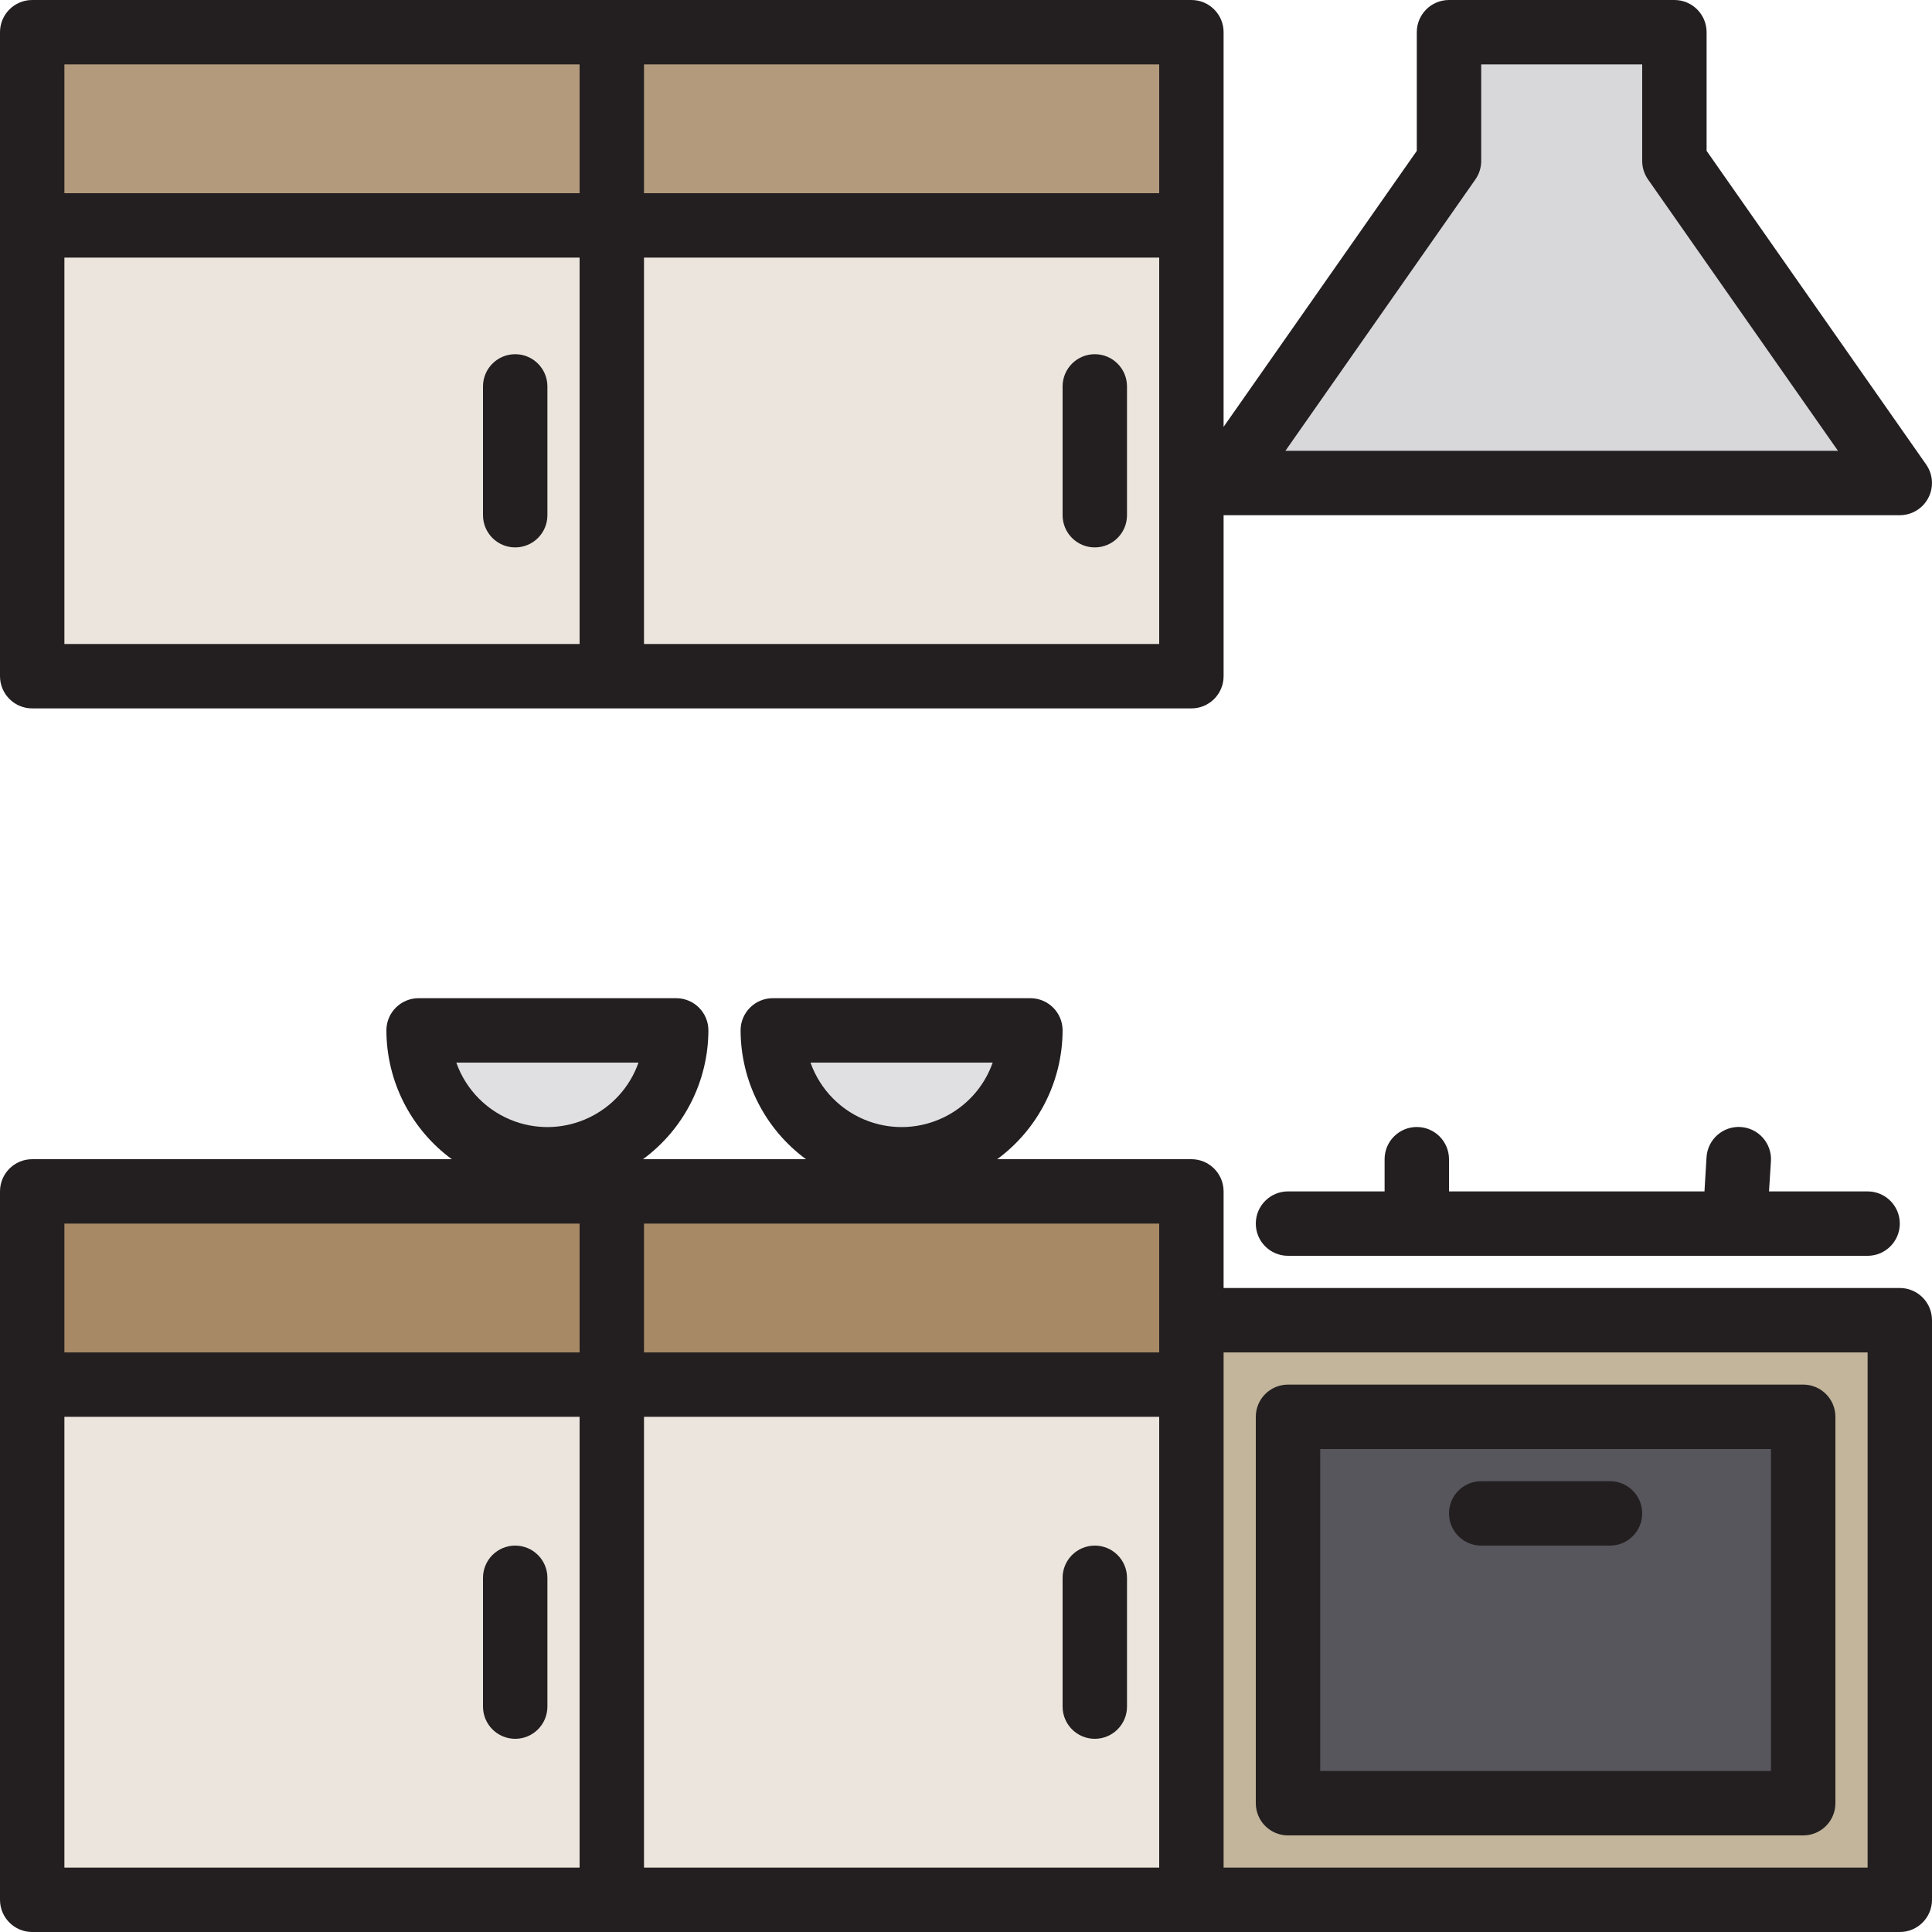 <svg xmlns="http://www.w3.org/2000/svg" viewBox="0 0 480 480"><g fill="#EBE5DD"><path d="M8 344v128h144V344H8zM152 344v128h144V344H152z"/></g><path d="M296 344v128h176V328H296v16zm24 8h128v96H320v-96z" fill="#C2B59B"/><g fill="#A78966"><path d="M8 296h144v48H8v-48zM296 344v-48H152v48h144z"/></g><g fill="#EBE5DD"><path d="M152 56H8v112h144V56zM152 168h144V56H152v112z"/></g><g fill="#B39A7C"><path d="M8 8h144v48H8V8zM152 8h144v48H152V8z"/></g><path d="M416 8h-56v32l-56 80h168l-56-80V8z" fill="#D8D7DA"/><path d="M448 352H320v96h128v-96z" fill="#57565C"/><g fill="#E0E0E2"><path d="M224 288c17.673 0 32-14.327 32-32h-64c0 17.673 14.327 32 32 32zM136 288c17.673 0 32-14.327 32-32h-64c0 17.673 14.327 32 32 32z"/></g><g fill="#231F20"><path d="M472 320H304v-24c0-4.418-3.582-8-8-8h-48.248c10.184-7.487 16.213-19.36 16.248-32 0-4.418-3.582-8-8-8h-64c-4.418 0-8 3.582-8 8 .035 12.64 6.064 24.513 16.248 32h-40.496c10.184-7.487 16.213-19.36 16.248-32 0-4.418-3.582-8-8-8h-64c-4.418 0-8 3.582-8 8 .035 12.64 6.064 24.513 16.248 32H8c-4.418 0-8 3.582-8 8v176c0 4.418 3.582 8 8 8h464c4.418 0 8-3.582 8-8V328c0-4.418-3.582-8-8-8zm-225.368-56c-4.41 12.5-18.12 19.056-30.62 14.645-6.844-2.416-12.228-7.8-14.644-14.645h45.264zM288 328v8H160v-32h128v24zm-129.368-64c-4.41 12.5-18.12 19.056-30.62 14.645-6.844-2.416-12.228-7.8-14.644-14.645h45.264zM16 304h128v32H16v-32zm0 48h128v112H16V352zm144 0h128v112H160V352zm304 112H304V336h160v128zM8 176h288c4.418 0 8-3.582 8-8v-40h168c4.418-.002 7.998-3.586 7.996-8.004 0-1.638-.505-3.237-1.444-4.58L424 37.48V8c0-4.418-3.582-8-8-8h-56c-4.418 0-8 3.582-8 8v29.48l-48 68.568V8c0-4.418-3.582-8-8-8H8C3.582 0 0 3.582 0 8v160c0 4.418 3.582 8 8 8zM366.552 44.584C367.492 43.24 368 41.64 368 40V16h40v24c0 1.64.507 3.24 1.448 4.584L456.64 112H319.36l47.192-67.416zM16 64h128v96H16V64zm272 96H160V64h128v96zm0-112H160V16h128v32zM16 16h128v32H16V16z"/><path d="M352 280c-4.418 0-8 3.582-8 8v8h-24c-4.418 0-8 3.582-8 8s3.582 8 8 8h144c4.418 0 8-3.582 8-8s-3.582-8-8-8h-24.496l.48-7.488c.283-4.418-3.07-8.23-7.488-8.512s-8.23 3.07-8.512 7.488l-.512 8.512H360v-8c0-4.418-3.582-8-8-8zM320 456h128c4.418 0 8-3.582 8-8v-96c0-4.418-3.582-8-8-8H320c-4.418 0-8 3.582-8 8v96c0 4.418 3.582 8 8 8zm8-96h112v80H328v-80zM128 88c-4.418 0-8 3.582-8 8v32c0 4.418 3.582 8 8 8s8-3.582 8-8V96c0-4.418-3.582-8-8-8zM272 136c4.418 0 8-3.582 8-8V96c0-4.418-3.582-8-8-8s-8 3.582-8 8v32c0 4.418 3.582 8 8 8zM272 384c-4.418 0-8 3.582-8 8v32c0 4.418 3.582 8 8 8s8-3.582 8-8v-32c0-4.418-3.582-8-8-8zM128 384c-4.418 0-8 3.582-8 8v32c0 4.418 3.582 8 8 8s8-3.582 8-8v-32c0-4.418-3.582-8-8-8z"/><path d="M400 368h-32c-4.418 0-8 3.582-8 8s3.582 8 8 8h32c4.418 0 8-3.582 8-8s-3.582-8-8-8z"/></g></svg>